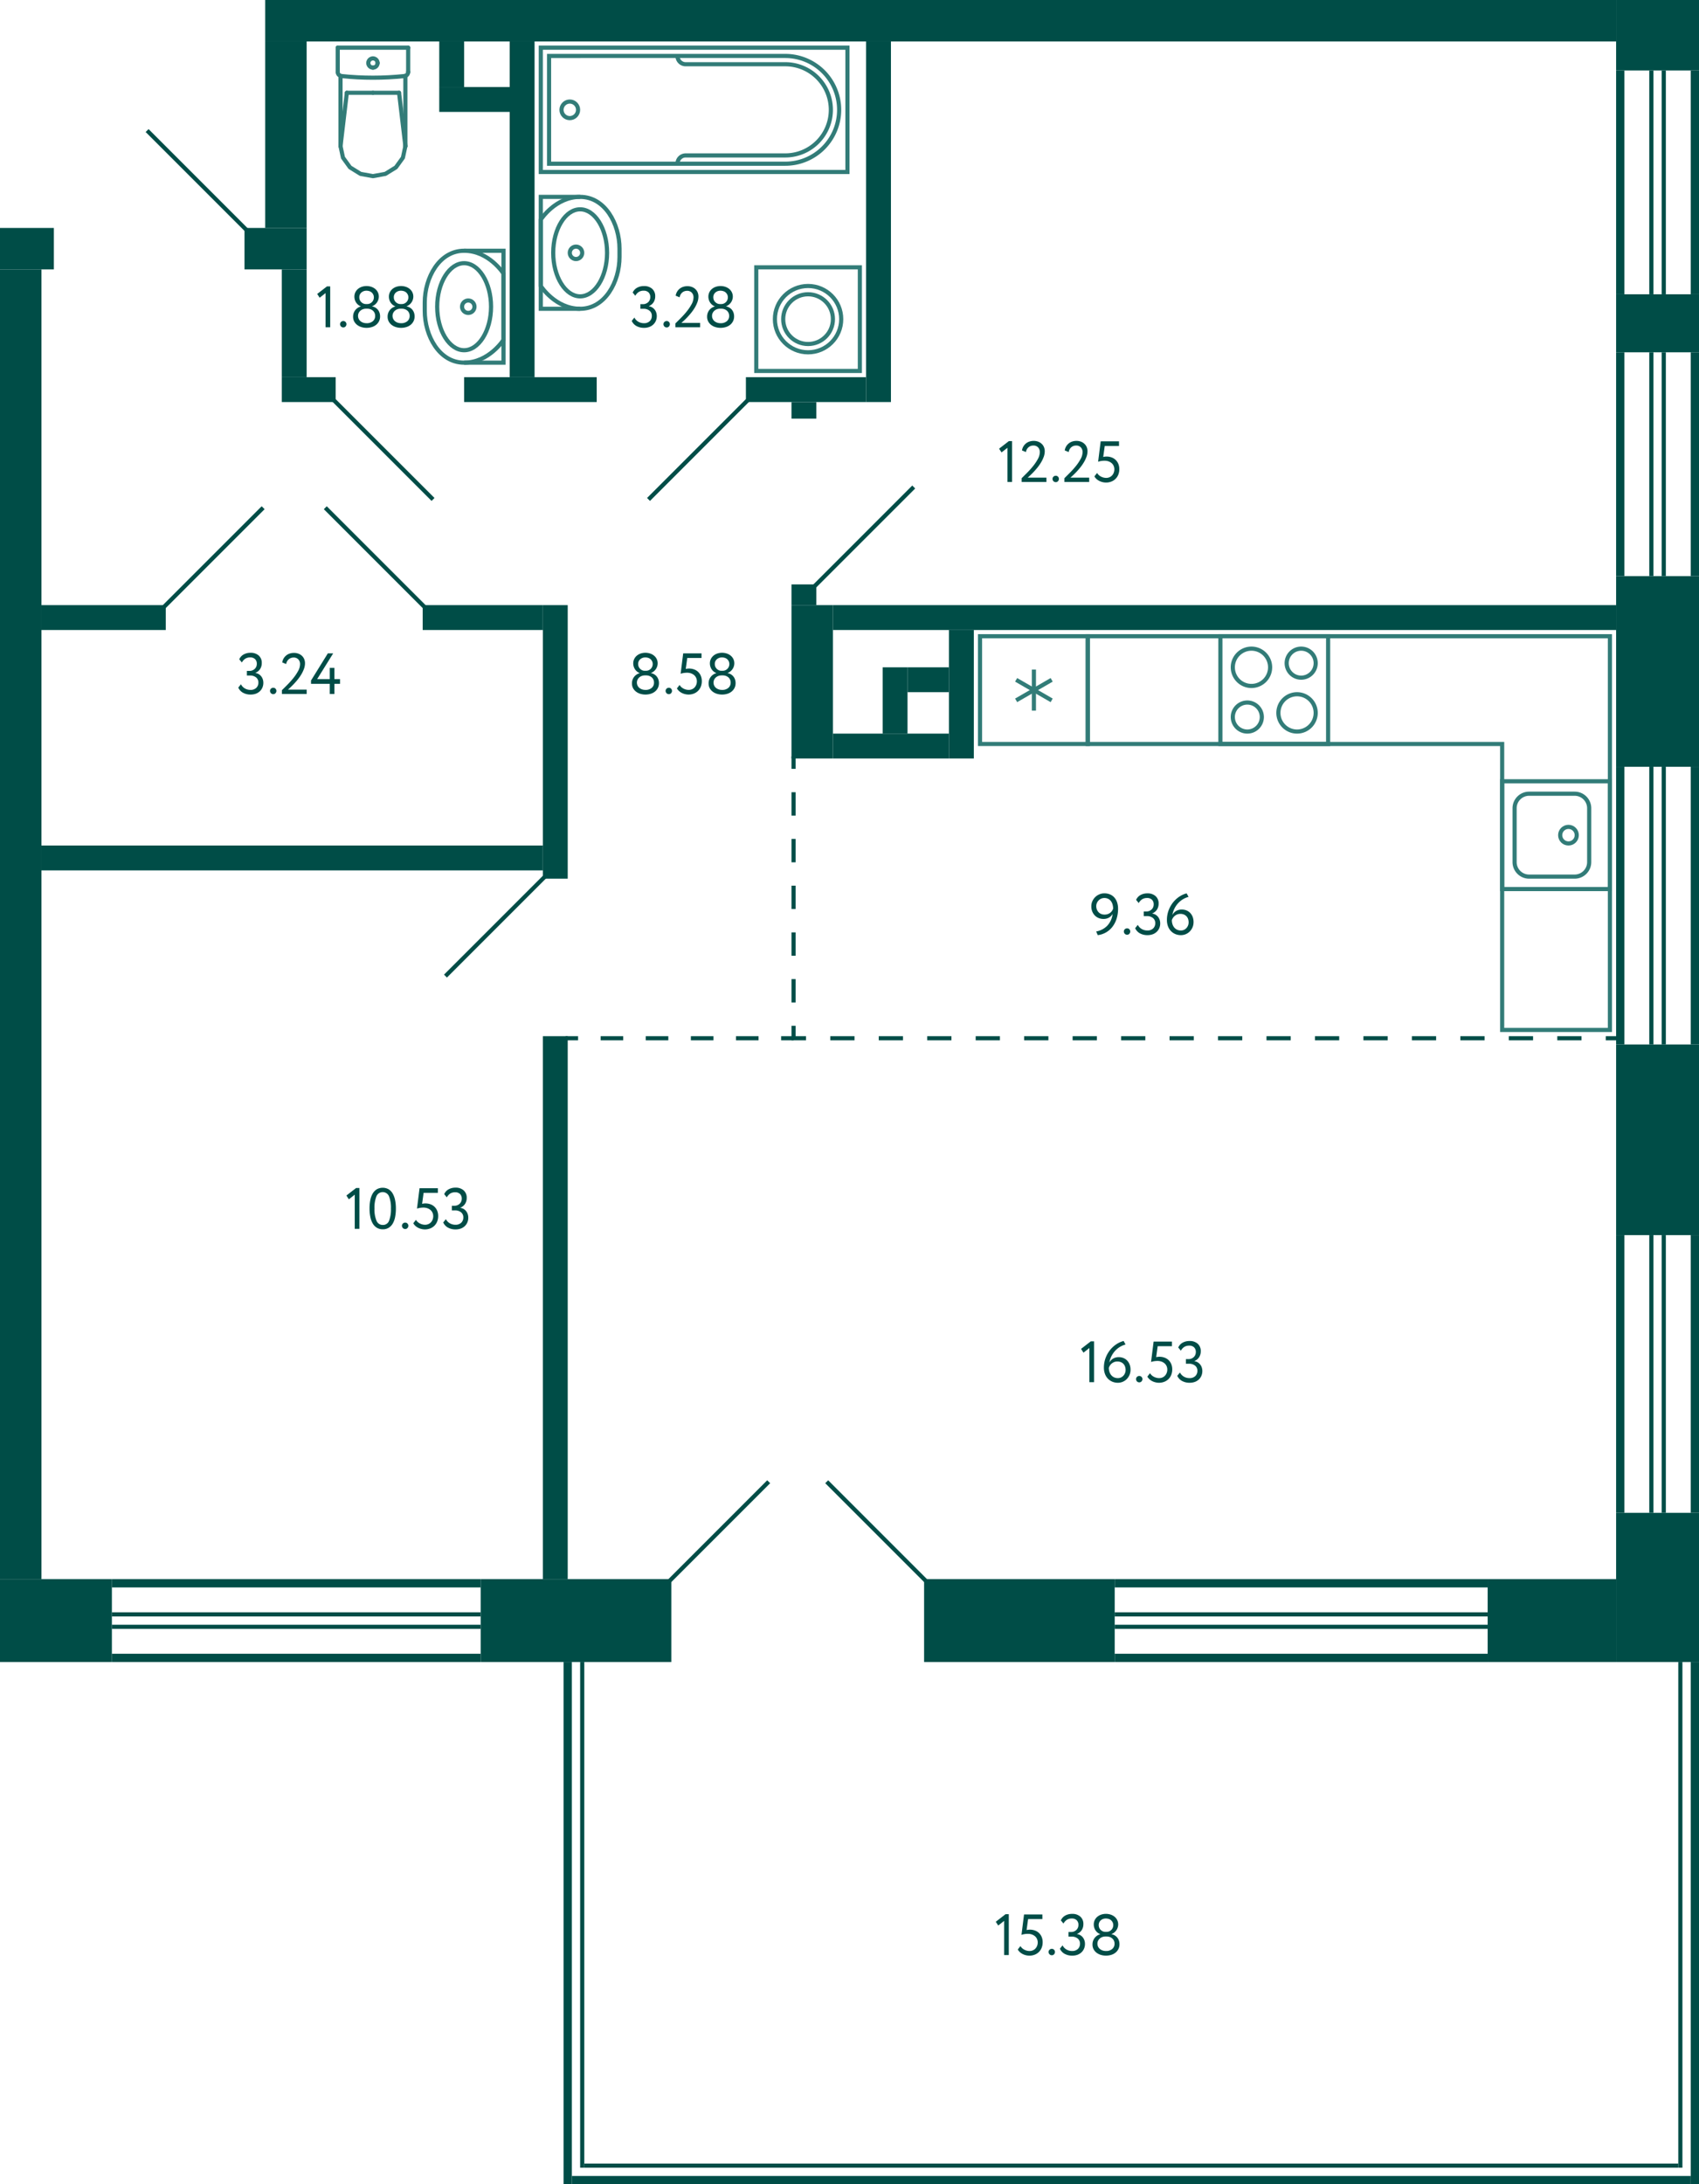 <svg xmlns="http://www.w3.org/2000/svg" width="410" height="527" viewBox="0 0 410 527">
  <title>C-11_2fl_2</title>
  <g id="Слой_2" data-name="Слой 2">
    <g id="C-11_2fl_2">
      <g id="sant">
        <g>
          <rect x="294.5" y="153.5" width="26" height="26" transform="translate(615 333) rotate(180)" fill="none" stroke="#327c78" stroke-miterlimit="10"/>
          <path d="M314,157a3,3,0,1,1-3,3,3,3,0,0,1,3-3m0-1a4,4,0,1,0,4,4,4,4,0,0,0-4-4Z" fill="#327c78"/>
          <path d="M301,170a3,3,0,1,1-3,3,3,3,0,0,1,3-3m0-1a4,4,0,1,0,4,4,4,4,0,0,0-4-4Z" fill="#327c78"/>
          <path d="M313,168a4,4,0,1,1-4,4,4.005,4.005,0,0,1,4-4m0-1a5,5,0,1,0,5,5,5,5,0,0,0-5-5Z" fill="#327c78"/>
          <path d="M302,157a4,4,0,1,1-4,4,4.005,4.005,0,0,1,4-4m0-1a5,5,0,1,0,5,5,5,5,0,0,0-5-5Z" fill="#327c78"/>
        </g>
        <g>
          <rect x="362.5" y="188.5" width="26" height="26" transform="translate(174 577) rotate(-90)" fill="none" stroke="#327c78" stroke-miterlimit="10"/>
          <path d="M380,192a3,3,0,0,1,3,3v13a3,3,0,0,1-3,3H369a3,3,0,0,1-3-3V195a3,3,0,0,1,3-3h11m0-1H369a4,4,0,0,0-4,4v13a4,4,0,0,0,4,4h11a4,4,0,0,0,4-4V195a4,4,0,0,0-4-4Z" fill="#327c78"/>
          <circle cx="378.5" cy="201.5" r="2" fill="none" stroke="#327c78" stroke-miterlimit="10"/>
        </g>
        <g>
          <rect x="236.5" y="153.5" width="26" height="26" transform="translate(499 333) rotate(180)" fill="none" stroke="#327c78" stroke-miterlimit="10"/>
          <line x1="245.213" y1="164.025" x2="253.786" y2="168.975" fill="none" stroke="#327c78" stroke-miterlimit="10"/>
          <line x1="253.786" y1="164.025" x2="245.213" y2="168.975" fill="none" stroke="#327c78" stroke-miterlimit="10"/>
          <line x1="249.5" y1="171.45" x2="249.5" y2="161.55" fill="none" stroke="#327c78" stroke-miterlimit="10"/>
        </g>
        <polygon points="262.5 153.5 388.5 153.5 388.5 248.5 362.5 248.5 362.5 179.5 262.5 179.5 262.5 153.5" fill="none" stroke="#327c78" stroke-miterlimit="10" fill-rule="evenodd"/>
        <g>
          <polyline points="140 74.5 130.5 74.5 130.5 47.5 140 47.5" fill="none" stroke="#327c78" stroke-miterlimit="10"/>
          <path d="M149.5,60v2c0,6-3.5,12.5-9.5,12.5s-9.5-5.5-9.5-5.5V53s3.5-5.5,9.5-5.5S149.5,54,149.5,60Z" fill="none" stroke="#327c78" stroke-miterlimit="10"/>
          <path d="M140,51c3.252,0,6,4.579,6,10s-2.748,10-6,10-6-4.579-6-10,2.748-10,6-10m0-1c-3.866,0-7,4.925-7,11s3.134,11,7,11,7-4.925,7-11-3.134-11-7-11Z" fill="#327c78"/>
          <circle cx="139" cy="61" r="1.5" fill="none" stroke="#327c78" stroke-miterlimit="10"/>
        </g>
        <g>
          <polyline points="112 60.5 121.5 60.5 121.5 87.5 112 87.5" fill="none" stroke="#327c78" stroke-miterlimit="10"/>
          <path d="M102.5,75V73c0-6,3.5-12.5,9.5-12.5s9.5,5.5,9.5,5.5V82s-3.5,5.5-9.5,5.5S102.5,81,102.5,75Z" fill="none" stroke="#327c78" stroke-miterlimit="10"/>
          <path d="M112,64c3.252,0,6,4.579,6,10s-2.748,10-6,10-6-4.579-6-10,2.748-10,6-10m0-1c-3.866,0-7,4.925-7,11s3.134,11,7,11,7-4.925,7-11-3.134-11-7-11Z" fill="#327c78"/>
          <circle cx="113" cy="74" r="1.5" fill="none" stroke="#327c78" stroke-miterlimit="10"/>
        </g>
        <g>
          <line x1="90" y1="22.383" x2="83.697" y2="22.383" fill="none" stroke="#327c78" stroke-linecap="round" stroke-linejoin="round"/>
          <line x1="81.5" y1="11.5" x2="81.5" y2="17.365" fill="none" stroke="#327c78" stroke-linecap="round" stroke-linejoin="round"/>
          <polyline points="82.174 35.271 82.769 38.037 84.466 40.383 87.005 41.95 90 42.5 92.995 41.95 95.534 40.383 97.231 38.037 97.826 35.271" fill="none" stroke="#327c78" stroke-linecap="round" stroke-linejoin="round"/>
          <line x1="98.5" y1="11.5" x2="98.5" y2="17.365" fill="none" stroke="#327c78" stroke-linecap="round" stroke-linejoin="round"/>
          <polyline points="81.5 17.365 81.516 17.545 81.565 17.718 81.645 17.88 81.752 18.024 81.884 18.147 82.036 18.244 82.203 18.311 82.379 18.347" fill="none" stroke="#327c78" stroke-linecap="round" stroke-linejoin="round"/>
          <line x1="97.826" y1="18.302" x2="97.826" y2="35.271" fill="none" stroke="#327c78" stroke-linecap="round" stroke-linejoin="round"/>
          <polyline points="82.379 18.347 84.279 18.522 86.182 18.647 88.088 18.723 89.996 18.748 91.903 18.723 93.809 18.648 95.712 18.523 97.612 18.348" fill="none" stroke="#327c78" stroke-linecap="round" stroke-linejoin="round"/>
          <line x1="82.174" y1="35.25" x2="83.697" y2="22.383" fill="none" stroke="#327c78" stroke-linecap="round" stroke-linejoin="round"/>
          <line x1="97.826" y1="35.25" x2="96.303" y2="22.383" fill="none" stroke="#327c78" stroke-linecap="round" stroke-linejoin="round"/>
          <line x1="90" y1="22.383" x2="96.303" y2="22.383" fill="none" stroke="#327c78" stroke-linecap="round" stroke-linejoin="round"/>
          <line x1="82.174" y1="18.311" x2="82.174" y2="35.271" fill="none" stroke="#327c78" stroke-linecap="round" stroke-linejoin="round"/>
          <polyline points="97.612 18.348 97.79 18.313 97.958 18.247 98.112 18.15 98.245 18.028 98.354 17.883 98.434 17.72 98.483 17.546 98.5 17.365" fill="none" stroke="#327c78" stroke-linecap="round" stroke-linejoin="round"/>
          <line x1="81.5" y1="11.5" x2="98.5" y2="11.5" fill="none" stroke="#327c78" stroke-linecap="round" stroke-linejoin="round"/>
          <path d="M90,16.309A1.113,1.113,0,0,0,91.118,15.2" fill="none" stroke="#327c78" stroke-linecap="round" stroke-linejoin="round"/>
          <path d="M88.882,15.2A1.113,1.113,0,0,0,90,16.309" fill="none" stroke="#327c78" stroke-linecap="round" stroke-linejoin="round"/>
          <path d="M90,14.094A1.112,1.112,0,0,0,88.882,15.2" fill="none" stroke="#327c78" stroke-linecap="round" stroke-linejoin="round"/>
          <path d="M91.118,15.2A1.112,1.112,0,0,0,90,14.094" fill="none" stroke="#327c78" stroke-linecap="round" stroke-linejoin="round"/>
        </g>
        <g>
          <rect x="182.5" y="64.5" width="25" height="25" transform="translate(118 272) rotate(-90)" fill="none" stroke="#327c78" stroke-miterlimit="10"/>
          <circle cx="195" cy="77" r="8" fill="none" stroke="#327c78" stroke-miterlimit="10"/>
          <circle cx="195" cy="77" r="6" fill="none" stroke="#327c78" stroke-miterlimit="10"/>
        </g>
        <g>
          <circle cx="137.5" cy="26.5" r="2" fill="none" stroke="#327c78" stroke-miterlimit="10"/>
          <path d="M163.5,13.5a1.959,1.959,0,0,0,2,2h24a11,11,0,0,1,11,11h0a11,11,0,0,1-11,11h-24a1.959,1.959,0,0,0-2,2" fill="none" stroke="#327c78" stroke-miterlimit="10"/>
          <rect x="152.5" y="-10.5" width="30" height="74" transform="translate(194 -141) rotate(90)" fill="none" stroke="#327c78" stroke-miterlimit="10"/>
          <path d="M167.5-8.5h0a13,13,0,0,1,13,13v57a0,0,0,0,1,0,0h-26a0,0,0,0,1,0,0V4.5a13,13,0,0,1,13-13Z" transform="translate(194 -141) rotate(90)" fill="none" stroke="#327c78" stroke-miterlimit="10"/>
        </g>
      </g>
      <g id="l">
        <line x1="39.5" y1="146.5" x2="63.5" y2="122.5" fill="none" stroke="#004d47" stroke-miterlimit="10"/>
        <line x1="102.5" y1="146.5" x2="78.5" y2="122.5" fill="none" stroke="#004d47" stroke-miterlimit="10"/>
        <line x1="161.5" y1="381.5" x2="185.5" y2="357.5" fill="none" stroke="#004d47" stroke-miterlimit="10"/>
        <line x1="223.5" y1="381.5" x2="199.5" y2="357.5" fill="none" stroke="#004d47" stroke-miterlimit="10"/>
        <line x1="104.5" y1="120.5" x2="80.5" y2="96.5" fill="none" stroke="#004d47" stroke-miterlimit="10"/>
        <line x1="107.5" y1="235.5" x2="131.5" y2="211.5" fill="none" stroke="#004d47" stroke-miterlimit="10"/>
        <line x1="196.5" y1="141.5" x2="220.5" y2="117.5" fill="none" stroke="#004d47" stroke-miterlimit="10"/>
        <line x1="156.5" y1="120.5" x2="180.5" y2="96.5" fill="none" stroke="#004d47" stroke-miterlimit="10"/>
        <line x1="59.5" y1="55.5" x2="35.5" y2="31.5" fill="none" stroke="#004d47" stroke-miterlimit="10"/>
        <g>
          <line x1="390.5" y1="250.5" x2="387.5" y2="250.5" fill="none" stroke="#004d47" stroke-miterlimit="10"/>
          <line x1="381.651" y1="250.5" x2="197.424" y2="250.5" fill="none" stroke="#004d47" stroke-miterlimit="10" stroke-dasharray="5.848 5.848"/>
          <polyline points="194.5 250.5 191.5 250.5 191.5 247.5" fill="none" stroke="#004d47" stroke-miterlimit="10"/>
          <line x1="191.5" y1="241.864" x2="191.5" y2="188.318" fill="none" stroke="#004d47" stroke-miterlimit="10" stroke-dasharray="5.636 5.636"/>
          <line x1="191.5" y1="185.5" x2="191.5" y2="182.5" fill="none" stroke="#004d47" stroke-miterlimit="10"/>
        </g>
        <g>
          <line x1="136.5" y1="250.5" x2="139.5" y2="250.5" fill="none" stroke="#004d47" stroke-miterlimit="10"/>
          <line x1="144.944" y1="250.5" x2="185.778" y2="250.5" fill="none" stroke="#004d47" stroke-miterlimit="10" stroke-dasharray="5.444 5.444"/>
          <line x1="188.5" y1="250.5" x2="191.5" y2="250.5" fill="none" stroke="#004d47" stroke-miterlimit="10"/>
        </g>
      </g>
      <g id="s">
        <rect x="-153" y="218" width="316" height="10" transform="translate(-218 228) rotate(-90)" fill="#004d47"/>
        <rect y="381" width="27" height="20" fill="#004d47"/>
        <rect x="129" y="368" width="20" height="46" transform="translate(-252 530) rotate(-90)" fill="#004d47"/>
        <rect x="59" y="55" width="15" height="10" fill="#004d47"/>
        <rect y="55" width="13" height="10" fill="#004d47"/>
        <rect x="64" width="326" height="10" fill="#004d47"/>
        <rect x="64" y="10" width="10" height="45" transform="translate(138 65) rotate(180)" fill="#004d47"/>
        <rect x="101" y="176" width="66" height="6" transform="translate(313 45) rotate(90)" fill="#004d47"/>
        <rect x="68.5" y="312.5" width="131" height="6" transform="translate(449.5 181.5) rotate(90)" fill="#004d47"/>
        <rect x="71.5" y="87.5" width="6" height="13" transform="translate(168.5 19.5) rotate(90)" fill="#004d47"/>
        <rect x="125" y="78" width="6" height="32" transform="translate(222 -34) rotate(90)" fill="#004d47"/>
        <rect x="68" y="65" width="6" height="26" transform="translate(142 156) rotate(180)" fill="#004d47"/>
        <rect x="391.5" y="-1.5" width="17" height="20" transform="translate(408.5 -391.5) rotate(90)" fill="#004d47"/>
        <rect x="229" y="152" width="6" height="31" fill="#004d47"/>
        <rect x="212" y="166" width="6" height="28" transform="translate(35 395) rotate(-90)" fill="#004d47"/>
        <rect x="292.5" y="54.5" width="6" height="189" transform="translate(146.5 444.5) rotate(-90)" fill="#004d47"/>
        <rect x="22" y="134" width="6" height="30" transform="translate(174 124) rotate(90)" fill="#004d47"/>
        <rect x="102" y="146" width="29" height="6" fill="#004d47"/>
        <rect x="236" y="368" width="20" height="46" transform="translate(-145 637) rotate(-90)" fill="#004d47"/>
        <rect x="313" y="337" width="2" height="90" transform="translate(696 68) rotate(90)" fill="#004d47"/>
        <rect x="313" y="355" width="2" height="90" transform="translate(714 86) rotate(90)" fill="#004d47"/>
        <rect x="313.5" y="344.5" width="1" height="90" transform="translate(703.5 75.5) rotate(90)" fill="#004d47"/>
        <rect x="313.5" y="347.5" width="1" height="90" transform="translate(706.5 78.5) rotate(90)" fill="#004d47"/>
        <rect x="364.5" y="375.5" width="20" height="31" transform="translate(-16.5 765.5) rotate(-90)" fill="#004d47"/>
        <rect x="70.5" y="337.5" width="2" height="89" transform="translate(453.5 310.5) rotate(90)" fill="#004d47"/>
        <rect x="70.5" y="355.5" width="2" height="89" transform="translate(471.5 328.5) rotate(90)" fill="#004d47"/>
        <rect x="71" y="345" width="1" height="89" transform="translate(461 318) rotate(90)" fill="#004d47"/>
        <rect x="71" y="348" width="1" height="89" transform="translate(464 321) rotate(90)" fill="#004d47"/>
        <rect x="390" y="71" width="20" height="14" fill="#004d47"/>
        <rect x="408" y="17" width="2" height="54" transform="translate(818 88) rotate(180)" fill="#004d47"/>
        <rect x="390" y="17" width="2" height="54" transform="translate(782 88) rotate(180)" fill="#004d47"/>
        <rect x="401" y="17" width="1" height="54" transform="translate(803 88) rotate(180)" fill="#004d47"/>
        <rect x="398" y="17" width="1" height="54" transform="translate(797 88) rotate(180)" fill="#004d47"/>
        <rect x="390" y="139" width="20" height="46" fill="#004d47"/>
        <rect x="408" y="85" width="2" height="54" transform="translate(818 224) rotate(180)" fill="#004d47"/>
        <rect x="390" y="85" width="2" height="54" transform="translate(782 224) rotate(180)" fill="#004d47"/>
        <rect x="401" y="85" width="1" height="54" transform="translate(803 224) rotate(180)" fill="#004d47"/>
        <rect x="398" y="85" width="1" height="54" transform="translate(797 224) rotate(180)" fill="#004d47"/>
        <rect x="390" y="252" width="20" height="46" fill="#004d47"/>
        <rect x="408" y="185" width="2" height="67" transform="translate(818 437) rotate(180)" fill="#004d47"/>
        <rect x="390" y="185" width="2" height="67" transform="translate(782 437) rotate(180)" fill="#004d47"/>
        <rect x="401" y="185" width="1" height="67" transform="translate(803 437) rotate(180)" fill="#004d47"/>
        <rect x="398" y="185" width="1" height="67" transform="translate(797 437) rotate(180)" fill="#004d47"/>
        <rect x="390" y="365" width="20" height="36" fill="#004d47"/>
        <rect x="408" y="298" width="2" height="67" fill="#004d47"/>
        <rect x="390" y="298" width="2" height="67" fill="#004d47"/>
        <rect x="401" y="298" width="1" height="67" fill="#004d47"/>
        <rect x="398" y="298" width="1" height="67" fill="#004d47"/>
        <rect x="67.5" y="146.5" width="6" height="121" transform="translate(-136.5 277.5) rotate(-90)" fill="#004d47"/>
        <rect x="191" y="97" width="6" height="4" fill="#004d47"/>
        <rect x="191" y="146" width="10" height="37" fill="#004d47"/>
        <rect x="191" y="141" width="6" height="5" fill="#004d47"/>
        <rect x="85.5" y="47.5" width="81" height="6" transform="translate(75.5 176.5) rotate(-90)" fill="#004d47"/>
        <rect x="191.5" y="79.5" width="6" height="29" transform="translate(100.5 288.5) rotate(-90)" fill="#004d47"/>
        <rect x="168.5" y="50.5" width="87" height="6" transform="translate(158.5 265.5) rotate(-90)" fill="#004d47"/>
        <rect x="208" y="166" width="16" height="6" transform="translate(385 -47) rotate(90)" fill="#004d47"/>
        <rect x="221" y="159" width="6" height="10" transform="translate(388 -60) rotate(90)" fill="#004d47"/>
        <rect x="103.5" y="12.5" width="11" height="6" transform="translate(124.5 -93.5) rotate(90)" fill="#004d47"/>
        <rect x="111.5" y="15.5" width="6" height="17" transform="translate(138.5 -90.5) rotate(90)" fill="#004d47"/>
        <rect x="272" y="391" width="2" height="270" transform="translate(799 253) rotate(90)" fill="#004d47"/>
        <rect x="408" y="401" width="2" height="126" transform="translate(818 928) rotate(180)" fill="#004d47"/>
        <rect x="136" y="401" width="2" height="126" transform="translate(274 928) rotate(180)" fill="#004d47"/>
        <rect x="405" y="401" width="1" height="122" transform="translate(811 924) rotate(180)" fill="#004d47"/>
        <rect x="140" y="401" width="1" height="122" transform="translate(281 924) rotate(180)" fill="#004d47"/>
        <rect x="141" y="522" width="264" height="1" transform="translate(546 1045) rotate(180)" fill="#004d47"/>
      </g>
      <g id="t">
        <g>
          <g>
            <path d="M85.943,286.624h.784v9.856h-1.12v-8.246l-1.428,1.12-.588-.91Z" fill="#004d47"/>
            <path d="M89.177,291.58a10.429,10.429,0,0,1,.182-2.022,5.012,5.012,0,0,1,.574-1.582,2.949,2.949,0,0,1,.994-1.037,2.934,2.934,0,0,1,2.856,0,2.888,2.888,0,0,1,.987,1.037,5.243,5.243,0,0,1,.574,1.582,10.03,10.03,0,0,1,.189,2.022,10.473,10.473,0,0,1-.182,2.03,5.017,5.017,0,0,1-.567,1.582,2.933,2.933,0,0,1-.98,1.03,2.634,2.634,0,0,1-1.421.37,2.708,2.708,0,0,1-1.435-.37,2.944,2.944,0,0,1-1-1.03,5.045,5.045,0,0,1-.581-1.582A10.147,10.147,0,0,1,89.177,291.58Zm1.19,0a7.1,7.1,0,0,0,.483,2.934,1.6,1.6,0,0,0,1.533,1.028,1.547,1.547,0,0,0,1.512-1.028,7.592,7.592,0,0,0,.448-2.934,7.388,7.388,0,0,0-.462-2.933,1.647,1.647,0,0,0-3.059.014A7.511,7.511,0,0,0,90.367,291.58Z" fill="#004d47"/>
            <path d="M97,295.725a.731.731,0,0,1,.217-.512.764.764,0,0,1,.581-.231.691.691,0,0,1,.532.231.745.745,0,0,1,.21.512.817.817,0,0,1-.21.559.677.677,0,0,1-.532.238.748.748,0,0,1-.581-.238A.8.8,0,0,1,97,295.725Z" fill="#004d47"/>
            <path d="M101.245,286.681h4.423V287.8h-3.443l-.364,2.646a3,3,0,0,1,.364-.07,3.117,3.117,0,0,1,.42-.027,3.518,3.518,0,0,1,1.239.21,2.772,2.772,0,0,1,.98.608,2.817,2.817,0,0,1,.644.959,3.282,3.282,0,0,1,.231,1.26,3.482,3.482,0,0,1-.252,1.358,2.94,2.94,0,0,1-1.716,1.659,3.459,3.459,0,0,1-1.224.217,3.612,3.612,0,0,1-.8-.091,3.557,3.557,0,0,1-.784-.273,2.977,2.977,0,0,1-.694-.462,2.746,2.746,0,0,1-.538-.658l.643-.825a2.346,2.346,0,0,0,.98.888,2.756,2.756,0,0,0,1.219.3,2.007,2.007,0,0,0,.784-.153,1.833,1.833,0,0,0,.622-.428,2.048,2.048,0,0,0,.414-.658,2.23,2.23,0,0,0,.154-.832,2.029,2.029,0,0,0-.168-.82,1.874,1.874,0,0,0-.476-.658,2.326,2.326,0,0,0-.749-.433,2.848,2.848,0,0,0-.988-.162,4.868,4.868,0,0,0-.875.078,3.334,3.334,0,0,0-.664.174Z" fill="#004d47"/>
            <path d="M109.925,296.62a3.7,3.7,0,0,1-1.806-.427,2.636,2.636,0,0,1-1.162-1.253l.644-.8a2.408,2.408,0,0,0,.98,1.021,2.665,2.665,0,0,0,1.3.336,1.931,1.931,0,0,0,1.428-.5,1.71,1.71,0,0,0,.5-1.26,1.528,1.528,0,0,0-.56-1.253,2.217,2.217,0,0,0-1.442-.455h-.77v-1.12h.7a1.651,1.651,0,0,0,.63-.126,1.835,1.835,0,0,0,.546-.343,1.573,1.573,0,0,0,.378-.532,1.693,1.693,0,0,0,.14-.693,1.529,1.529,0,0,0-.42-1.141,1.607,1.607,0,0,0-1.176-.413,2.141,2.141,0,0,0-1.211.322,2.563,2.563,0,0,0-.8.9l-.63-.77a2.447,2.447,0,0,1,1.05-1.162,3.349,3.349,0,0,1,1.68-.406,2.843,2.843,0,0,1,1.967.658,2.318,2.318,0,0,1,.735,1.821,2.615,2.615,0,0,1-.385,1.414,2.418,2.418,0,0,1-1.141.937v.042a2.149,2.149,0,0,1,.812.287,2.206,2.206,0,0,1,.595.539,2.381,2.381,0,0,1,.371.714,2.687,2.687,0,0,1,.126.826,2.844,2.844,0,0,1-.238,1.183,2.667,2.667,0,0,1-.651.9,2.847,2.847,0,0,1-.973.567A3.656,3.656,0,0,1,109.925,296.62Z" fill="#004d47"/>
          </g>
          <g>
            <path d="M263.228,323.623h.784v9.856h-1.12v-8.247l-1.428,1.122-.588-.911Z" fill="#004d47"/>
            <path d="M266.392,330.007a6.615,6.615,0,0,1,.441-2.457,7.021,7.021,0,0,1,1.134-1.939,6.473,6.473,0,0,1,1.533-1.351,5.629,5.629,0,0,1,1.651-.721l.462.854a5.133,5.133,0,0,0-1.288.532,5.229,5.229,0,0,0-1.154.91,5.59,5.59,0,0,0-.91,1.274,5.656,5.656,0,0,0-.553,1.638,2.475,2.475,0,0,1,.86-.931,2.6,2.6,0,0,1,1.45-.371,2.832,2.832,0,0,1,1.113.217,2.637,2.637,0,0,1,.889.615,2.832,2.832,0,0,1,.587.953,3.405,3.405,0,0,1,.21,1.225,3.192,3.192,0,0,1-.258,1.309,3.244,3.244,0,0,1-.679.994,2.986,2.986,0,0,1-.966.637,2.915,2.915,0,0,1-1.12.224,3.407,3.407,0,0,1-1.456-.294,3.241,3.241,0,0,1-1.065-.784,3.334,3.334,0,0,1-.658-1.148A4.278,4.278,0,0,1,266.392,330.007Zm1.19,0a3.155,3.155,0,0,0,.14.952,2.386,2.386,0,0,0,.413.791,1.972,1.972,0,0,0,.685.546,2.145,2.145,0,0,0,.959.2,1.7,1.7,0,0,0,.742-.161,1.911,1.911,0,0,0,.582-.427,1.959,1.959,0,0,0,.384-.623,2.018,2.018,0,0,0,.141-.749,2.507,2.507,0,0,0-.126-.8,1.756,1.756,0,0,0-.378-.651,1.834,1.834,0,0,0-.623-.434,2.157,2.157,0,0,0-.861-.161,2.055,2.055,0,0,0-.778.14,2.3,2.3,0,0,0-.6.357,2,2,0,0,0-.427.49A2.547,2.547,0,0,0,267.582,330.007Z" fill="#004d47"/>
            <path d="M274.147,332.723a.735.735,0,0,1,.217-.511.765.765,0,0,1,.581-.232.694.694,0,0,1,.533.232.749.749,0,0,1,.21.511.824.824,0,0,1-.21.56.682.682,0,0,1-.533.238.752.752,0,0,1-.581-.238A.807.807,0,0,1,274.147,332.723Z" fill="#004d47"/>
            <path d="M278.389,323.68h4.424V324.8h-3.444l-.364,2.646a3.034,3.034,0,0,1,.364-.07,3.117,3.117,0,0,1,.42-.027,3.541,3.541,0,0,1,1.239.209,2.747,2.747,0,0,1,1.624,1.568,3.275,3.275,0,0,1,.231,1.26,3.486,3.486,0,0,1-.252,1.358,2.934,2.934,0,0,1-1.715,1.659,3.469,3.469,0,0,1-1.225.217,3.621,3.621,0,0,1-.8-.092,3.554,3.554,0,0,1-.784-.272,2.971,2.971,0,0,1-.693-.462,2.745,2.745,0,0,1-.539-.658l.644-.826a2.336,2.336,0,0,0,.98.889,2.763,2.763,0,0,0,1.218.3,2.022,2.022,0,0,0,.784-.153,1.862,1.862,0,0,0,.623-.428,2.029,2.029,0,0,0,.413-.658,2.211,2.211,0,0,0,.154-.832,2.037,2.037,0,0,0-.168-.821,1.879,1.879,0,0,0-.476-.657,2.3,2.3,0,0,0-.749-.434,2.846,2.846,0,0,0-.987-.161,4.952,4.952,0,0,0-.875.077,3.407,3.407,0,0,0-.665.175Z" fill="#004d47"/>
            <path d="M287.069,333.619a3.7,3.7,0,0,1-1.806-.428,2.627,2.627,0,0,1-1.161-1.252l.643-.8a2.4,2.4,0,0,0,.98,1.022,2.679,2.679,0,0,0,1.3.336,1.93,1.93,0,0,0,1.428-.5,1.712,1.712,0,0,0,.5-1.261,1.526,1.526,0,0,0-.56-1.252,2.217,2.217,0,0,0-1.442-.455h-.769v-1.12h.7a1.647,1.647,0,0,0,.63-.126,1.805,1.805,0,0,0,.546-.344,1.555,1.555,0,0,0,.378-.531,1.7,1.7,0,0,0,.14-.693,1.53,1.53,0,0,0-.42-1.141,1.607,1.607,0,0,0-1.176-.413,2.151,2.151,0,0,0-1.211.321,2.557,2.557,0,0,0-.805.9l-.63-.77a2.451,2.451,0,0,1,1.05-1.162,3.338,3.338,0,0,1,1.68-.406,2.837,2.837,0,0,1,1.967.658,2.318,2.318,0,0,1,.735,1.821,2.612,2.612,0,0,1-.385,1.414,2.418,2.418,0,0,1-1.141.937v.042a2.132,2.132,0,0,1,.812.287,2.219,2.219,0,0,1,.595.538,2.374,2.374,0,0,1,.371.715,2.687,2.687,0,0,1,.126.826,2.847,2.847,0,0,1-.238,1.183,2.653,2.653,0,0,1-.651.9,2.817,2.817,0,0,1-.973.568A3.652,3.652,0,0,1,287.069,333.619Z" fill="#004d47"/>
          </g>
          <g>
            <path d="M78.9,69.1h.784v9.856h-1.12V70.71l-1.428,1.121-.588-.911Z" fill="#004d47"/>
            <path d="M82.062,78.2a.731.731,0,0,1,.216-.512.764.764,0,0,1,.581-.231.691.691,0,0,1,.532.231.748.748,0,0,1,.211.512.82.82,0,0,1-.211.56.68.68,0,0,1-.532.238.752.752,0,0,1-.581-.238A.8.8,0,0,1,82.062,78.2Z" fill="#004d47"/>
            <path d="M88.473,79.1a4.276,4.276,0,0,1-1.253-.182,3.194,3.194,0,0,1-1.043-.533,2.59,2.59,0,0,1-.707-.84,2.352,2.352,0,0,1-.259-1.12,2.5,2.5,0,0,1,.511-1.582,2.547,2.547,0,0,1,1.337-.9V73.9a2,2,0,0,1-.6-.336,2.52,2.52,0,0,1-.49-.524,2.466,2.466,0,0,1-.329-.68,2.6,2.6,0,0,1-.119-.783,2.378,2.378,0,0,1,.231-1.051,2.447,2.447,0,0,1,.63-.812,2.89,2.89,0,0,1,.931-.517,3.69,3.69,0,0,1,2.289,0,2.96,2.96,0,0,1,.945.517,2.4,2.4,0,0,1,.637.812,2.378,2.378,0,0,1,.231,1.051,2.52,2.52,0,0,1-1.61,2.31v.042a2.247,2.247,0,0,1,.756.273,2.283,2.283,0,0,1,.609.51,2.312,2.312,0,0,1,.406.722,2.671,2.671,0,0,1,.147.9,2.543,2.543,0,0,1-.259,1.169,2.616,2.616,0,0,1-.7.868,3.033,3.033,0,0,1-1.036.54A4.266,4.266,0,0,1,88.473,79.1Zm-.14-4.62a2.174,2.174,0,0,0-.742.126,1.939,1.939,0,0,0-.616.356,1.71,1.71,0,0,0-.42.554,1.607,1.607,0,0,0-.154.7,1.656,1.656,0,0,0,.154.707,1.617,1.617,0,0,0,.427.56,2.057,2.057,0,0,0,.651.365,2.493,2.493,0,0,0,.826.133,2.24,2.24,0,0,0,1.512-.483,1.611,1.611,0,0,0,.56-1.282,1.7,1.7,0,0,0-.154-.741,1.575,1.575,0,0,0-.413-.539,1.87,1.87,0,0,0-.6-.336,2.168,2.168,0,0,0-.721-.119Zm.322-1.121a1.465,1.465,0,0,0,.595-.126,1.652,1.652,0,0,0,.5-.342,1.6,1.6,0,0,0,.343-.512,1.574,1.574,0,0,0,.126-.629,1.536,1.536,0,0,0-.147-.68,1.62,1.62,0,0,0-.385-.51,1.573,1.573,0,0,0-.566-.315,2.2,2.2,0,0,0-.68-.105,1.824,1.824,0,0,0-1.232.433,1.474,1.474,0,0,0-.5,1.177,1.58,1.58,0,0,0,.476,1.141,1.755,1.755,0,0,0,.5.342,1.455,1.455,0,0,0,.6.126Z" fill="#004d47"/>
            <path d="M96.8,79.1a4.266,4.266,0,0,1-1.253-.182,3.194,3.194,0,0,1-1.043-.533,2.59,2.59,0,0,1-.707-.84,2.352,2.352,0,0,1-.259-1.12,2.5,2.5,0,0,1,.511-1.582,2.547,2.547,0,0,1,1.337-.9V73.9a2,2,0,0,1-.6-.336,2.493,2.493,0,0,1-.49-.524,2.466,2.466,0,0,1-.329-.68,2.6,2.6,0,0,1-.119-.783,2.378,2.378,0,0,1,.231-1.051,2.447,2.447,0,0,1,.63-.812,2.879,2.879,0,0,1,.931-.517,3.69,3.69,0,0,1,2.289,0,2.96,2.96,0,0,1,.945.517,2.4,2.4,0,0,1,.637.812,2.378,2.378,0,0,1,.231,1.051,2.52,2.52,0,0,1-1.61,2.31v.042a2.263,2.263,0,0,1,.756.273,2.3,2.3,0,0,1,.609.51,2.332,2.332,0,0,1,.406.722,2.671,2.671,0,0,1,.147.9,2.556,2.556,0,0,1-.259,1.169,2.629,2.629,0,0,1-.7.868,3.033,3.033,0,0,1-1.036.54A4.276,4.276,0,0,1,96.8,79.1Zm-.14-4.62a2.17,2.17,0,0,0-.742.126,1.939,1.939,0,0,0-.616.356,1.682,1.682,0,0,0-.42.554,1.593,1.593,0,0,0-.154.7,1.641,1.641,0,0,0,.154.707,1.605,1.605,0,0,0,.427.56,2.057,2.057,0,0,0,.651.365,2.489,2.489,0,0,0,.826.133,2.244,2.244,0,0,0,1.512-.483,1.611,1.611,0,0,0,.56-1.282,1.7,1.7,0,0,0-.154-.741,1.587,1.587,0,0,0-.413-.539,1.892,1.892,0,0,0-.6-.336,2.168,2.168,0,0,0-.721-.119Zm.322-1.121a1.465,1.465,0,0,0,.595-.126,1.652,1.652,0,0,0,.5-.342,1.6,1.6,0,0,0,.343-.512,1.574,1.574,0,0,0,.126-.629,1.536,1.536,0,0,0-.147-.68,1.62,1.62,0,0,0-.385-.51,1.569,1.569,0,0,0-.567-.315,2.194,2.194,0,0,0-.679-.105,1.824,1.824,0,0,0-1.232.433,1.474,1.474,0,0,0-.5,1.177,1.574,1.574,0,0,0,.126.629,1.545,1.545,0,0,0,.35.512,1.755,1.755,0,0,0,.5.342,1.45,1.45,0,0,0,.6.126Z" fill="#004d47"/>
          </g>
          <g>
            <path d="M155.766,167.574a4.276,4.276,0,0,1-1.253-.182,3.192,3.192,0,0,1-1.043-.532,2.59,2.59,0,0,1-.707-.84,2.357,2.357,0,0,1-.259-1.12,2.5,2.5,0,0,1,.511-1.582,2.536,2.536,0,0,1,1.337-.9v-.042a2.017,2.017,0,0,1-.6-.336,2.466,2.466,0,0,1-.819-1.2,2.6,2.6,0,0,1-.119-.784,2.374,2.374,0,0,1,.231-1.05,2.447,2.447,0,0,1,.63-.812,2.873,2.873,0,0,1,.931-.518,3.69,3.69,0,0,1,2.289,0,2.943,2.943,0,0,1,.945.518,2.4,2.4,0,0,1,.637.812,2.374,2.374,0,0,1,.231,1.05,2.517,2.517,0,0,1-1.61,2.31v.042a2.285,2.285,0,0,1,1.365.784,2.307,2.307,0,0,1,.406.721,2.673,2.673,0,0,1,.147.9,2.543,2.543,0,0,1-.259,1.169,2.626,2.626,0,0,1-.7.868,3.031,3.031,0,0,1-1.036.539A4.266,4.266,0,0,1,155.766,167.574Zm-.14-4.62a2.174,2.174,0,0,0-.742.126,1.922,1.922,0,0,0-.616.357,1.7,1.7,0,0,0-.42.553,1.612,1.612,0,0,0-.154.7,1.656,1.656,0,0,0,.154.707,1.627,1.627,0,0,0,.427.56,2.055,2.055,0,0,0,.651.364,2.467,2.467,0,0,0,.826.133,2.235,2.235,0,0,0,1.512-.483,1.609,1.609,0,0,0,.56-1.281,1.7,1.7,0,0,0-.154-.742,1.584,1.584,0,0,0-.413-.539,1.9,1.9,0,0,0-.6-.336,2.194,2.194,0,0,0-.721-.119Zm.322-1.12a1.465,1.465,0,0,0,.595-.126,1.638,1.638,0,0,0,.5-.343,1.6,1.6,0,0,0,.343-.511,1.582,1.582,0,0,0,.126-.63,1.528,1.528,0,0,0-.147-.679,1.624,1.624,0,0,0-.385-.511,1.569,1.569,0,0,0-.567-.315,2.22,2.22,0,0,0-.679-.1,1.825,1.825,0,0,0-1.232.434,1.471,1.471,0,0,0-.5,1.176,1.582,1.582,0,0,0,.126.63,1.556,1.556,0,0,0,.35.511,1.739,1.739,0,0,0,.5.343,1.453,1.453,0,0,0,.6.126Z" fill="#004d47"/>
            <path d="M160.624,166.678a.73.73,0,0,1,.217-.511.758.758,0,0,1,.581-.231.689.689,0,0,1,.532.231.744.744,0,0,1,.21.511.817.817,0,0,1-.21.56.679.679,0,0,1-.532.238.745.745,0,0,1-.581-.238A.8.8,0,0,1,160.624,166.678Z" fill="#004d47"/>
            <path d="M164.866,157.634h4.424v1.12h-3.444l-.364,2.646a2.848,2.848,0,0,1,.364-.07,3.292,3.292,0,0,1,.42-.028,3.541,3.541,0,0,1,1.239.21,2.747,2.747,0,0,1,1.624,1.568,3.282,3.282,0,0,1,.231,1.26,3.486,3.486,0,0,1-.252,1.358,2.942,2.942,0,0,1-1.715,1.659,3.491,3.491,0,0,1-1.225.217,3.673,3.673,0,0,1-.8-.091,3.61,3.61,0,0,1-.784-.273,2.971,2.971,0,0,1-.693-.462,2.726,2.726,0,0,1-.539-.658l.644-.826a2.33,2.33,0,0,0,.98.889,2.749,2.749,0,0,0,1.218.3,1.986,1.986,0,0,0,.784-.154,1.845,1.845,0,0,0,.623-.427,2.063,2.063,0,0,0,.413-.658,2.236,2.236,0,0,0,.154-.833,2.028,2.028,0,0,0-.168-.819,1.874,1.874,0,0,0-.476-.658,2.327,2.327,0,0,0-.749-.434,2.87,2.87,0,0,0-.987-.161,4.944,4.944,0,0,0-.875.077,3.388,3.388,0,0,0-.665.175Z" fill="#004d47"/>
            <path d="M174.26,167.574a4.266,4.266,0,0,1-1.253-.182,3.192,3.192,0,0,1-1.043-.532,2.59,2.59,0,0,1-.707-.84A2.357,2.357,0,0,1,171,164.9a2.5,2.5,0,0,1,.511-1.582,2.536,2.536,0,0,1,1.337-.9v-.042a2.017,2.017,0,0,1-.6-.336,2.466,2.466,0,0,1-.819-1.2,2.6,2.6,0,0,1-.119-.784,2.374,2.374,0,0,1,.231-1.05,2.447,2.447,0,0,1,.63-.812,2.863,2.863,0,0,1,.931-.518,3.69,3.69,0,0,1,2.289,0,2.943,2.943,0,0,1,.945.518,2.4,2.4,0,0,1,.637.812,2.374,2.374,0,0,1,.231,1.05,2.517,2.517,0,0,1-1.61,2.31v.042a2.285,2.285,0,0,1,1.365.784,2.327,2.327,0,0,1,.406.721,2.673,2.673,0,0,1,.147.9,2.556,2.556,0,0,1-.259,1.169,2.639,2.639,0,0,1-.7.868,3.031,3.031,0,0,1-1.036.539A4.276,4.276,0,0,1,174.26,167.574Zm-.14-4.62a2.17,2.17,0,0,0-.742.126,1.922,1.922,0,0,0-.616.357,1.668,1.668,0,0,0-.42.553,1.6,1.6,0,0,0-.154.7,1.641,1.641,0,0,0,.154.707,1.615,1.615,0,0,0,.427.56,2.055,2.055,0,0,0,.651.364,2.463,2.463,0,0,0,.826.133,2.239,2.239,0,0,0,1.512-.483,1.609,1.609,0,0,0,.56-1.281,1.7,1.7,0,0,0-.154-.742,1.6,1.6,0,0,0-.413-.539,1.911,1.911,0,0,0-.6-.336,2.194,2.194,0,0,0-.721-.119Zm.322-1.12a1.465,1.465,0,0,0,.595-.126,1.638,1.638,0,0,0,.5-.343,1.6,1.6,0,0,0,.343-.511,1.582,1.582,0,0,0,.126-.63,1.528,1.528,0,0,0-.147-.679,1.624,1.624,0,0,0-.385-.511,1.569,1.569,0,0,0-.567-.315,2.224,2.224,0,0,0-.679-.1,1.825,1.825,0,0,0-1.232.434,1.471,1.471,0,0,0-.5,1.176,1.582,1.582,0,0,0,.126.63,1.541,1.541,0,0,0,.35.511,1.739,1.739,0,0,0,.5.343,1.45,1.45,0,0,0,.6.126Z" fill="#004d47"/>
          </g>
          <g>
            <path d="M243.451,106.428h.784v9.856h-1.12v-8.246l-1.427,1.12-.588-.91Z" fill="#004d47"/>
            <path d="M246.546,115.374q.6-.588,1.357-1.351a19.939,19.939,0,0,0,1.429-1.6,11.3,11.3,0,0,0,1.134-1.7,3.5,3.5,0,0,0,.462-1.645,1.652,1.652,0,0,0-.4-1.12,1.492,1.492,0,0,0-1.2-.462,1.764,1.764,0,0,0-1.092.385,1.861,1.861,0,0,0-.658,1.183l-.952-.392a2.621,2.621,0,0,1,.343-.973,2.649,2.649,0,0,1,1.469-1.169,3.168,3.168,0,0,1,.988-.154,3.006,3.006,0,0,1,1.19.217,2.558,2.558,0,0,1,.84.567,2.245,2.245,0,0,1,.5.791,2.646,2.646,0,0,1,.161.9,4.011,4.011,0,0,1-.252,1.379,7.732,7.732,0,0,1-.644,1.344,11.046,11.046,0,0,1-.868,1.239q-.477.588-.938,1.071c-.309.322-.588.6-.84.833s-.443.406-.574.518h4.521v1.05h-5.977Z" fill="#004d47"/>
            <path d="M253.994,115.528a.726.726,0,0,1,.217-.511.758.758,0,0,1,.581-.231.685.685,0,0,1,.531.231.741.741,0,0,1,.211.511.814.814,0,0,1-.211.56.675.675,0,0,1-.531.238.745.745,0,0,1-.581-.238A.8.8,0,0,1,253.994,115.528Z" fill="#004d47"/>
            <path d="M256.863,115.374q.6-.588,1.358-1.351a19.927,19.927,0,0,0,1.428-1.6,11.154,11.154,0,0,0,1.134-1.7,3.484,3.484,0,0,0,.462-1.645,1.656,1.656,0,0,0-.4-1.12,1.494,1.494,0,0,0-1.2-.462,1.764,1.764,0,0,0-1.091.385,1.862,1.862,0,0,0-.659,1.183l-.952-.392a2.621,2.621,0,0,1,.343-.973,2.647,2.647,0,0,1,1.47-1.169,3.157,3.157,0,0,1,.987-.154,3.011,3.011,0,0,1,1.191.217,2.554,2.554,0,0,1,.839.567,2.245,2.245,0,0,1,.5.791,2.623,2.623,0,0,1,.162.9,4.011,4.011,0,0,1-.252,1.379,7.666,7.666,0,0,1-.645,1.344,11.046,11.046,0,0,1-.868,1.239q-.476.588-.938,1.071t-.839.833c-.252.234-.444.406-.575.518h4.522v1.05h-5.978Z" fill="#004d47"/>
            <path d="M265.613,106.484h4.424v1.12h-3.444l-.364,2.646a2.883,2.883,0,0,1,.364-.07,3.292,3.292,0,0,1,.42-.028,3.541,3.541,0,0,1,1.239.21,2.779,2.779,0,0,1,.98.609,2.808,2.808,0,0,1,.644.959,3.282,3.282,0,0,1,.231,1.26,3.486,3.486,0,0,1-.252,1.358,2.942,2.942,0,0,1-1.715,1.659,3.461,3.461,0,0,1-1.225.217,3.694,3.694,0,0,1-1.582-.364,2.971,2.971,0,0,1-.693-.462,2.7,2.7,0,0,1-.538-.658l.643-.826a2.33,2.33,0,0,0,.98.889,2.755,2.755,0,0,0,1.218.3,2,2,0,0,0,.785-.154,1.831,1.831,0,0,0,.622-.427,2.063,2.063,0,0,0,.413-.658,2.232,2.232,0,0,0,.154-.833,2.028,2.028,0,0,0-.168-.819,1.862,1.862,0,0,0-.476-.658,2.327,2.327,0,0,0-.749-.434,2.87,2.87,0,0,0-.987-.161,4.944,4.944,0,0,0-.875.077,3.46,3.46,0,0,0-.665.175Z" fill="#004d47"/>
          </g>
          <g>
            <path d="M269.808,219.222a7.863,7.863,0,0,1-.378,2.512,6.276,6.276,0,0,1-1.036,1.947,5.242,5.242,0,0,1-3.487,1.939l-.378-.883a4.9,4.9,0,0,0,2.688-1.406,4.948,4.948,0,0,0,1.274-2.835,2.29,2.29,0,0,1-.853.882,2.6,2.6,0,0,1-1.359.336,2.947,2.947,0,0,1-1.182-.232,2.733,2.733,0,0,1-.925-.636,2.935,2.935,0,0,1-.6-.959,3.22,3.22,0,0,1-.216-1.183,3.038,3.038,0,0,1,.272-1.309,3.244,3.244,0,0,1,.714-1,3.18,3.18,0,0,1,1-.636,3.024,3.024,0,0,1,1.135-.224,3.475,3.475,0,0,1,1.434.279,2.9,2.9,0,0,1,1.043.778,3.407,3.407,0,0,1,.637,1.169A4.727,4.727,0,0,1,269.808,219.222Zm-1.191,0a3.657,3.657,0,0,0-.126-.967,2.5,2.5,0,0,0-.385-.818,1.85,1.85,0,0,0-.665-.567,2.031,2.031,0,0,0-.952-.21,1.833,1.833,0,0,0-.762.16,1.993,1.993,0,0,0-.617.428,2.046,2.046,0,0,0-.413.623,1.877,1.877,0,0,0-.154.749,2.222,2.222,0,0,0,.133.77,2.039,2.039,0,0,0,.386.651,1.785,1.785,0,0,0,.629.455,2.135,2.135,0,0,0,.869.168,2.24,2.24,0,0,0,.776-.126,2.2,2.2,0,0,0,.6-.329,1.92,1.92,0,0,0,.427-.462A2.1,2.1,0,0,0,268.617,219.222Z" fill="#004d47"/>
            <path d="M271.207,224.724a.729.729,0,0,1,.217-.511.76.76,0,0,1,.581-.232.688.688,0,0,1,.532.232.742.742,0,0,1,.21.511.821.821,0,0,1-.21.56.679.679,0,0,1-.532.237.749.749,0,0,1-.581-.237A.8.8,0,0,1,271.207,224.724Z" fill="#004d47"/>
            <path d="M276.9,225.62a3.7,3.7,0,0,1-1.806-.428,2.624,2.624,0,0,1-1.161-1.253l.643-.8a2.411,2.411,0,0,0,.98,1.022,2.679,2.679,0,0,0,1.3.336,1.931,1.931,0,0,0,1.428-.5,1.712,1.712,0,0,0,.5-1.261,1.53,1.53,0,0,0-.56-1.253,2.222,2.222,0,0,0-1.442-.455h-.77v-1.119h.7a1.634,1.634,0,0,0,.63-.127,1.8,1.8,0,0,0,.546-.343,1.55,1.55,0,0,0,.378-.532,1.693,1.693,0,0,0,.14-.693,1.53,1.53,0,0,0-.42-1.141,1.607,1.607,0,0,0-1.176-.412,2.143,2.143,0,0,0-1.211.321,2.563,2.563,0,0,0-.805.9l-.63-.77a2.451,2.451,0,0,1,1.05-1.162,3.348,3.348,0,0,1,1.68-.405,2.841,2.841,0,0,1,1.967.657,2.32,2.32,0,0,1,.735,1.821,2.612,2.612,0,0,1-.385,1.414,2.414,2.414,0,0,1-1.141.938v.042a2.132,2.132,0,0,1,.812.287,2.219,2.219,0,0,1,.6.538,2.374,2.374,0,0,1,.371.715,2.676,2.676,0,0,1,.126.825,2.848,2.848,0,0,1-.238,1.184,2.673,2.673,0,0,1-.651.895,2.849,2.849,0,0,1-.973.568A3.652,3.652,0,0,1,276.9,225.62Z" fill="#004d47"/>
            <path d="M281.6,222.008a6.611,6.611,0,0,1,.441-2.457,7.012,7.012,0,0,1,1.134-1.94,6.515,6.515,0,0,1,1.533-1.351,5.625,5.625,0,0,1,1.651-.72l.462.854a5.093,5.093,0,0,0-1.288.531,5.258,5.258,0,0,0-1.154.91,5.609,5.609,0,0,0-1.463,2.913,2.493,2.493,0,0,1,.86-.932,2.605,2.605,0,0,1,1.45-.371,2.833,2.833,0,0,1,1.113.218,2.637,2.637,0,0,1,.889.615,2.84,2.84,0,0,1,.588.952,3.437,3.437,0,0,1,.21,1.226,3.176,3.176,0,0,1-.259,1.309,3.244,3.244,0,0,1-.679.994,3,3,0,0,1-.966.637,2.934,2.934,0,0,1-1.12.224,3.422,3.422,0,0,1-1.456-.294,3.226,3.226,0,0,1-1.064-.784,3.345,3.345,0,0,1-.659-1.148A4.283,4.283,0,0,1,281.6,222.008Zm1.19,0a3.155,3.155,0,0,0,.14.952,2.4,2.4,0,0,0,.413.791,1.993,1.993,0,0,0,.685.546,2.145,2.145,0,0,0,.959.2,1.7,1.7,0,0,0,.743-.161,1.906,1.906,0,0,0,.581-.427,1.97,1.97,0,0,0,.384-.623,2.022,2.022,0,0,0,.141-.749,2.507,2.507,0,0,0-.126-.8,1.756,1.756,0,0,0-.378-.651,1.836,1.836,0,0,0-.623-.435,2.175,2.175,0,0,0-.861-.16,2.055,2.055,0,0,0-.778.14,2.25,2.25,0,0,0-.6.357,2.009,2.009,0,0,0-.427.489A2.578,2.578,0,0,0,282.785,222.008Z" fill="#004d47"/>
          </g>
          <g>
            <path d="M60.47,167.574a3.711,3.711,0,0,1-1.806-.427,2.636,2.636,0,0,1-1.162-1.253l.644-.8a2.409,2.409,0,0,0,.979,1.022,2.683,2.683,0,0,0,1.3.336,1.931,1.931,0,0,0,1.428-.5,1.71,1.71,0,0,0,.5-1.26,1.528,1.528,0,0,0-.56-1.253,2.217,2.217,0,0,0-1.442-.455h-.77v-1.12h.7a1.646,1.646,0,0,0,.629-.126,1.827,1.827,0,0,0,.547-.343,1.573,1.573,0,0,0,.378-.532,1.693,1.693,0,0,0,.14-.693,1.527,1.527,0,0,0-.42-1.141,1.607,1.607,0,0,0-1.176-.413,2.141,2.141,0,0,0-1.211.322,2.553,2.553,0,0,0-.8.9l-.63-.77a2.442,2.442,0,0,1,1.05-1.162,3.338,3.338,0,0,1,1.68-.406,2.838,2.838,0,0,1,1.967.658,2.317,2.317,0,0,1,.735,1.82,2.616,2.616,0,0,1-.385,1.414,2.414,2.414,0,0,1-1.141.938v.042a2.132,2.132,0,0,1,.812.287,2.223,2.223,0,0,1,.595.539,2.381,2.381,0,0,1,.371.714,2.683,2.683,0,0,1,.126.826,2.844,2.844,0,0,1-.238,1.183,2.677,2.677,0,0,1-.651.9,2.831,2.831,0,0,1-.973.567A3.66,3.66,0,0,1,60.47,167.574Z" fill="#004d47"/>
            <path d="M65.16,166.678a.729.729,0,0,1,.216-.511.761.761,0,0,1,.582-.231.685.685,0,0,1,.531.231.745.745,0,0,1,.211.511.818.818,0,0,1-.211.56.675.675,0,0,1-.531.238.749.749,0,0,1-.582-.238A.8.8,0,0,1,65.16,166.678Z" fill="#004d47"/>
            <path d="M68.029,166.524q.6-.588,1.358-1.351a19.927,19.927,0,0,0,1.428-1.6,11.154,11.154,0,0,0,1.134-1.7,3.486,3.486,0,0,0,.463-1.645,1.657,1.657,0,0,0-.4-1.12,1.493,1.493,0,0,0-1.2-.462,1.764,1.764,0,0,0-1.091.385,1.862,1.862,0,0,0-.659,1.183l-.952-.392a2.622,2.622,0,0,1,.344-.973,2.64,2.64,0,0,1,1.469-1.169,3.168,3.168,0,0,1,.988-.154,3.006,3.006,0,0,1,1.19.217,2.554,2.554,0,0,1,.839.567,2.245,2.245,0,0,1,.5.791,2.623,2.623,0,0,1,.162.9,4.011,4.011,0,0,1-.252,1.379,7.732,7.732,0,0,1-.644,1.344,10.925,10.925,0,0,1-.869,1.239q-.476.588-.938,1.071t-.839.833c-.252.234-.444.406-.575.518h4.522v1.05H68.029Z" fill="#004d47"/>
            <path d="M79.579,164.984H75.057v-.8l4.06-6.552h1.288l-3.878,6.23h3.052v-2.73H80.7v2.73h1.358v1.12H80.7v2.45h-1.12Z" fill="#004d47"/>
          </g>
          <g>
            <path d="M155.416,79.1a3.7,3.7,0,0,1-1.806-.428,2.633,2.633,0,0,1-1.162-1.252l.644-.8a2.411,2.411,0,0,0,.98,1.022,2.679,2.679,0,0,0,1.3.336,1.931,1.931,0,0,0,1.428-.5,1.712,1.712,0,0,0,.5-1.261,1.53,1.53,0,0,0-.56-1.253A2.215,2.215,0,0,0,155.3,74.5h-.77V73.385h.7a1.63,1.63,0,0,0,.63-.127,1.832,1.832,0,0,0,.546-.342,1.577,1.577,0,0,0,.378-.533,1.693,1.693,0,0,0,.14-.693,1.53,1.53,0,0,0-.42-1.141,1.607,1.607,0,0,0-1.176-.412,2.143,2.143,0,0,0-1.211.321,2.563,2.563,0,0,0-.805.9l-.63-.77a2.451,2.451,0,0,1,1.05-1.162,3.348,3.348,0,0,1,1.68-.405,2.843,2.843,0,0,1,1.967.657,2.32,2.32,0,0,1,.735,1.821,2.612,2.612,0,0,1-.385,1.414,2.42,2.42,0,0,1-1.141.938v.042a2.132,2.132,0,0,1,.812.287,2.2,2.2,0,0,1,.595.538,2.374,2.374,0,0,1,.371.715,2.676,2.676,0,0,1,.126.825,2.828,2.828,0,0,1-.238,1.183,2.667,2.667,0,0,1-.651.9,2.822,2.822,0,0,1-.973.567A3.656,3.656,0,0,1,155.416,79.1Z" fill="#004d47"/>
            <path d="M160.106,78.2a.733.733,0,0,1,.217-.512.761.761,0,0,1,.581-.231.692.692,0,0,1,.532.231.746.746,0,0,1,.21.512.819.819,0,0,1-.21.56A.682.682,0,0,1,160.9,79a.749.749,0,0,1-.581-.238A.8.8,0,0,1,160.106,78.2Z" fill="#004d47"/>
            <path d="M162.976,78.046q.6-.587,1.357-1.351a20.3,20.3,0,0,0,1.429-1.6,11.355,11.355,0,0,0,1.134-1.7,3.487,3.487,0,0,0,.462-1.645,1.655,1.655,0,0,0-.4-1.121,1.492,1.492,0,0,0-1.2-.461,1.765,1.765,0,0,0-1.092.384,1.86,1.86,0,0,0-.658,1.183l-.952-.392a2.616,2.616,0,0,1,.343-.972,2.636,2.636,0,0,1,1.47-1.169,3.128,3.128,0,0,1,.987-.155,2.988,2.988,0,0,1,1.19.218,2.518,2.518,0,0,1,.84.567,2.25,2.25,0,0,1,.5.791,2.616,2.616,0,0,1,.161.9A4.011,4.011,0,0,1,168.3,72.9a7.707,7.707,0,0,1-.644,1.345,10.943,10.943,0,0,1-.868,1.238q-.477.588-.938,1.072t-.84.833c-.252.233-.443.405-.574.518h4.522v1.05h-5.978Z" fill="#004d47"/>
            <path d="M173.9,79.1a4.266,4.266,0,0,1-1.253-.182,3.184,3.184,0,0,1-1.043-.533,2.578,2.578,0,0,1-.707-.84,2.352,2.352,0,0,1-.259-1.12,2.5,2.5,0,0,1,.511-1.582,2.545,2.545,0,0,1,1.336-.9V73.9a2.007,2.007,0,0,1-.6-.336,2.515,2.515,0,0,1-.489-.524,2.466,2.466,0,0,1-.329-.68,2.572,2.572,0,0,1-.12-.783,2.379,2.379,0,0,1,.232-1.051,2.447,2.447,0,0,1,.63-.812,2.885,2.885,0,0,1,.93-.517,3.69,3.69,0,0,1,2.289,0,2.954,2.954,0,0,1,.946.517,2.4,2.4,0,0,1,.636.812,2.365,2.365,0,0,1,.231,1.051,2.517,2.517,0,0,1-1.609,2.31v.042a2.25,2.25,0,0,1,.755.273,2.287,2.287,0,0,1,.61.51,2.352,2.352,0,0,1,.406.722,2.671,2.671,0,0,1,.147.9,2.556,2.556,0,0,1-.259,1.169,2.629,2.629,0,0,1-.7.868,3.037,3.037,0,0,1-1.037.54A4.264,4.264,0,0,1,173.9,79.1Zm-.14-4.62a2.17,2.17,0,0,0-.742.126,1.944,1.944,0,0,0-.617.356,1.693,1.693,0,0,0-.419.554,1.593,1.593,0,0,0-.154.7,1.641,1.641,0,0,0,.154.707,1.605,1.605,0,0,0,.427.56,2.046,2.046,0,0,0,.651.365,2.489,2.489,0,0,0,.826.133,2.244,2.244,0,0,0,1.512-.483,1.611,1.611,0,0,0,.56-1.282,1.71,1.71,0,0,0-.154-.741,1.587,1.587,0,0,0-.413-.539,1.892,1.892,0,0,0-.6-.336,2.174,2.174,0,0,0-.722-.119Zm.322-1.121a1.469,1.469,0,0,0,.595-.126,1.652,1.652,0,0,0,.5-.342,1.621,1.621,0,0,0,.343-.512,1.574,1.574,0,0,0,.126-.629,1.536,1.536,0,0,0-.147-.68,1.65,1.65,0,0,0-.385-.51,1.569,1.569,0,0,0-.567-.315,2.194,2.194,0,0,0-.679-.105,1.823,1.823,0,0,0-1.232.433,1.474,1.474,0,0,0-.5,1.177,1.574,1.574,0,0,0,.126.629,1.557,1.557,0,0,0,.349.512,1.774,1.774,0,0,0,.5.342,1.447,1.447,0,0,0,.6.126Z" fill="#004d47"/>
          </g>
          <g>
            <path d="M242.652,461.84h.786V471.7h-1.122V463.45l-1.427,1.12-.588-.91Z" fill="#004d47"/>
            <path d="M247.119,461.9h4.424v1.12H248.1l-.365,2.646a2.866,2.866,0,0,1,.365-.07,3.1,3.1,0,0,1,.42-.028,3.536,3.536,0,0,1,1.238.21,2.752,2.752,0,0,1,1.625,1.568,3.3,3.3,0,0,1,.23,1.26,3.486,3.486,0,0,1-.252,1.358,2.942,2.942,0,0,1-1.715,1.659,3.459,3.459,0,0,1-1.224.217,3.628,3.628,0,0,1-.8-.091,3.567,3.567,0,0,1-.783-.273,2.956,2.956,0,0,1-.694-.462,2.745,2.745,0,0,1-.539-.658l.644-.826a2.339,2.339,0,0,0,.979.889,2.763,2.763,0,0,0,1.219.3,1.986,1.986,0,0,0,.784-.154,1.811,1.811,0,0,0,.622-.427,2.062,2.062,0,0,0,.415-.658,2.254,2.254,0,0,0,.154-.832,2.042,2.042,0,0,0-.168-.82,1.88,1.88,0,0,0-.477-.658,2.317,2.317,0,0,0-.749-.434,2.87,2.87,0,0,0-.987-.161,4.952,4.952,0,0,0-.875.077,3.375,3.375,0,0,0-.664.175Z" fill="#004d47"/>
            <path d="M253.041,470.94a.73.73,0,0,1,.217-.511.758.758,0,0,1,.581-.231.69.69,0,0,1,.532.231.744.744,0,0,1,.21.511.817.817,0,0,1-.21.56.68.68,0,0,1-.532.238.745.745,0,0,1-.581-.238A.8.8,0,0,1,253.041,470.94Z" fill="#004d47"/>
            <path d="M258.738,471.836a3.707,3.707,0,0,1-1.805-.427,2.636,2.636,0,0,1-1.162-1.253l.643-.8a2.419,2.419,0,0,0,.981,1.022,2.676,2.676,0,0,0,1.3.336,1.931,1.931,0,0,0,1.428-.5,1.71,1.71,0,0,0,.5-1.26,1.529,1.529,0,0,0-.561-1.253,2.212,2.212,0,0,0-1.441-.455h-.77v-1.12h.7a1.655,1.655,0,0,0,.63-.126,1.8,1.8,0,0,0,.545-.343,1.562,1.562,0,0,0,.379-.532,1.693,1.693,0,0,0,.14-.693,1.524,1.524,0,0,0-.421-1.141,1.605,1.605,0,0,0-1.176-.413,2.14,2.14,0,0,0-1.211.322,2.56,2.56,0,0,0-.8.9l-.63-.77a2.437,2.437,0,0,1,1.05-1.162,3.348,3.348,0,0,1,1.679-.406,2.838,2.838,0,0,1,1.967.658,2.318,2.318,0,0,1,.736,1.82,2.61,2.61,0,0,1-.385,1.414,2.412,2.412,0,0,1-1.142.938v.042a2.148,2.148,0,0,1,.813.287,2.206,2.206,0,0,1,.6.539,2.4,2.4,0,0,1,.371.714,2.687,2.687,0,0,1,.125.826,2.828,2.828,0,0,1-.238,1.183,2.661,2.661,0,0,1-.65.9,2.847,2.847,0,0,1-.973.567A3.654,3.654,0,0,1,258.738,471.836Z" fill="#004d47"/>
            <path d="M266.9,471.836a4.276,4.276,0,0,1-1.253-.182,3.192,3.192,0,0,1-1.043-.532,2.613,2.613,0,0,1-.707-.84,2.369,2.369,0,0,1-.258-1.12,2.506,2.506,0,0,1,.51-1.582,2.545,2.545,0,0,1,1.337-.9v-.042a2.021,2.021,0,0,1-.6-.336,2.476,2.476,0,0,1-.82-1.2,2.6,2.6,0,0,1-.119-.784,2.364,2.364,0,0,1,.232-1.05,2.434,2.434,0,0,1,.63-.812,2.887,2.887,0,0,1,.93-.518,3.69,3.69,0,0,1,2.289,0,2.967,2.967,0,0,1,.946.518,2.413,2.413,0,0,1,.636.812,2.363,2.363,0,0,1,.231,1.05,2.513,2.513,0,0,1-1.61,2.31v.042a2.292,2.292,0,0,1,1.366.784,2.335,2.335,0,0,1,.406.721,2.673,2.673,0,0,1,.146.9,2.546,2.546,0,0,1-.258,1.169,2.642,2.642,0,0,1-.7.868,3,3,0,0,1-1.036.539A4.266,4.266,0,0,1,266.9,471.836Zm-.139-4.62a2.17,2.17,0,0,0-.742.126,1.927,1.927,0,0,0-.617.357,1.706,1.706,0,0,0-.42.553,1.612,1.612,0,0,0-.154.7,1.659,1.659,0,0,0,.154.707,1.629,1.629,0,0,0,.428.56,2.055,2.055,0,0,0,.651.364,2.463,2.463,0,0,0,.826.133,2.234,2.234,0,0,0,1.511-.483,1.61,1.61,0,0,0,.561-1.281,1.711,1.711,0,0,0-.154-.742,1.6,1.6,0,0,0-.413-.539,1.886,1.886,0,0,0-.6-.336,2.19,2.19,0,0,0-.721-.119Zm.321-1.12a1.473,1.473,0,0,0,.6-.126,1.655,1.655,0,0,0,.5-.343,1.625,1.625,0,0,0,.342-.511,1.582,1.582,0,0,0,.126-.63,1.528,1.528,0,0,0-.146-.679,1.655,1.655,0,0,0-.385-.511,1.577,1.577,0,0,0-.567-.315,2.229,2.229,0,0,0-.679-.105,1.823,1.823,0,0,0-1.232.434,1.472,1.472,0,0,0-.5,1.176,1.582,1.582,0,0,0,.126.63,1.564,1.564,0,0,0,.349.511,1.777,1.777,0,0,0,.5.343,1.447,1.447,0,0,0,.6.126Z" fill="#004d47"/>
          </g>
        </g>
      </g>
    </g>
  </g>
</svg>
